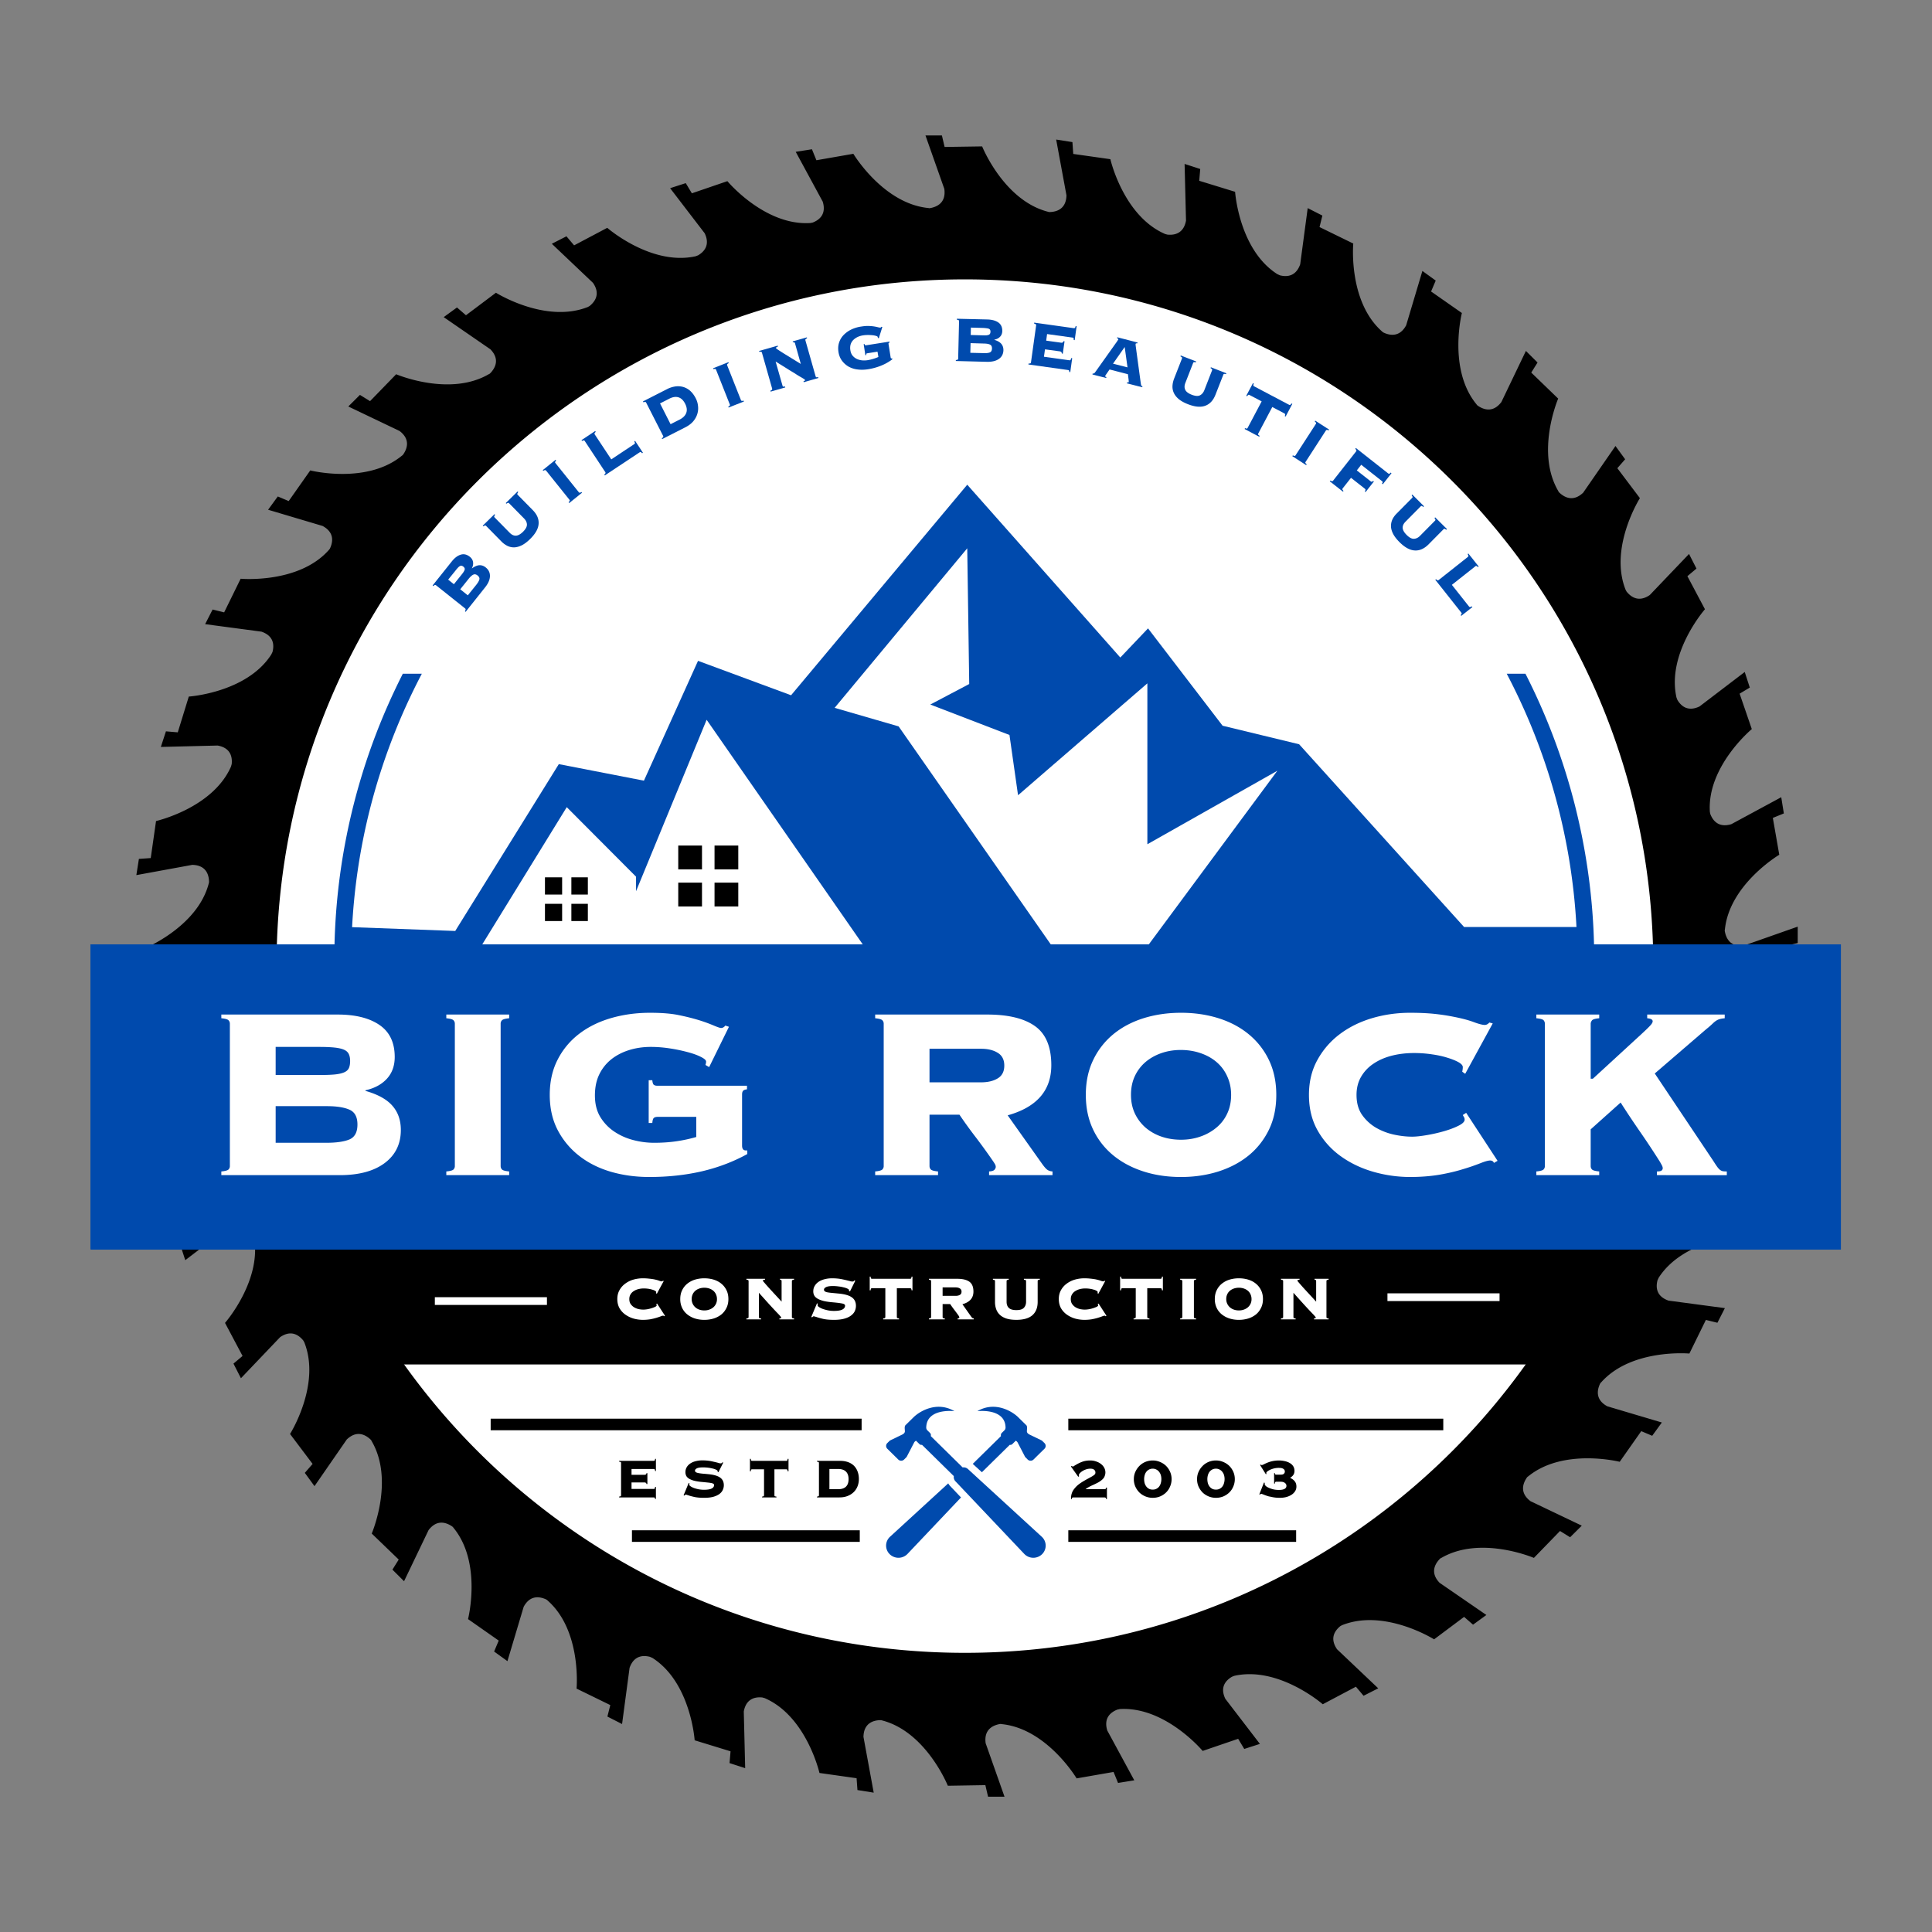 <?xml version="1.0" encoding="UTF-8"?>
<svg data-bbox="17.57 26.293 339.751 322.441" height="500" viewBox="0 0 375 375" width="500" xmlns="http://www.w3.org/2000/svg" data-type="ugc">
    <rect x="0" y="0" width="375" height="375" fill="#808080" stroke="none"/>
    <g>
        <defs>
            <clipPath id="af0a433a-ea89-46ad-9b2a-c73b3619922d">
                <path d="M52.8 52.781h269.25v269.25H52.8Zm0 0"/>
            </clipPath>
            <clipPath id="a1140955-d52e-4c4e-8989-3244a8f2ba26">
                <path d="M64.895 130.766h244.5v54.75h-244.5Zm0 0"/>
            </clipPath>
            <clipPath id="9dab8e77-3a96-49cd-9bb3-8397dbc04493">
                <path d="M25.672 26.277h323.25v322.5H25.672Zm0 0"/>
            </clipPath>
            <clipPath id="92a38f90-091f-4034-b7c0-be15c13907ea">
                <path d="M46.367 222.383h282v42.457h-282Zm0 0"/>
            </clipPath>
            <clipPath id="7c947123-ccff-4123-83d1-d795a8911ba6">
                <path d="M17.57 183.3H357v59.391H17.57Zm0 0"/>
            </clipPath>
            <clipPath id="a57e71d5-35f4-4a41-975d-cde973d417ea">
                <path d="M17.57 183.3h339.75v59.25H17.57Zm0 0"/>
            </clipPath>
            <clipPath id="e62b77ea-0bcb-4387-8cd8-7ac692fa0926">
                <path d="M67 94.082h241v91.5H67Zm0 0"/>
            </clipPath>
            <clipPath id="8db84cd7-c89a-4736-9516-d927cf1a0cc3">
                <path d="M171.73 287H187v15.613h-15.27Zm0 0"/>
            </clipPath>
            <clipPath id="55f5bc0a-1eac-44ba-8389-64141d6e90f5">
                <path d="M171.73 273H203v29.613h-31.27Zm0 0"/>
            </clipPath>
        </defs>
        <g clip-path="url(#af0a433a-ea89-46ad-9b2a-c73b3619922d)">
            <path d="M322.05 187.406c0 2.203-.05 4.406-.16 6.606a137.26 137.26 0 0 1-.484 6.59 136.604 136.604 0 0 1-1.941 13.07c-.43 2.16-.91 4.308-1.445 6.445a133.758 133.758 0 0 1-1.766 6.371 132.33 132.33 0 0 1-4.45 12.438 134.341 134.341 0 0 1-16.245 28.676 134.115 134.115 0 0 1-4.067 5.21 134.651 134.651 0 0 1-4.312 5.004 135.131 135.131 0 0 1-19.555 17.723 132.999 132.999 0 0 1-10.988 7.34 134.03 134.03 0 0 1-5.746 3.258 136.545 136.545 0 0 1-11.945 5.648 138.38 138.38 0 0 1-6.165 2.38 135.39 135.39 0 0 1-19.09 5.28 135.762 135.762 0 0 1-13.066 1.938c-2.195.215-4.39.379-6.59.488a137.506 137.506 0 0 1-13.215 0c-2.199-.11-4.394-.273-6.59-.488a135.762 135.762 0 0 1-13.066-1.938 135.9 135.9 0 0 1-12.816-3.21c-2.11-.641-4.2-1.329-6.274-2.07a138.38 138.38 0 0 1-6.164-2.38 136.546 136.546 0 0 1-11.945-5.648 136.592 136.592 0 0 1-5.75-3.258 138.398 138.398 0 0 1-5.582-3.535 133 133 0 0 1-10.61-7.871 134.753 134.753 0 0 1-18.664-18.66 137.928 137.928 0 0 1-4.062-5.211 133 133 0 0 1-3.805-5.403 134.17 134.17 0 0 1-9.766-17.234 134.341 134.341 0 0 1-2.675-6.04 133.747 133.747 0 0 1-2.38-6.163 137.003 137.003 0 0 1-2.073-6.274 134.63 134.63 0 0 1-3.207-12.816 135.79 135.79 0 0 1-1.133-6.512c-.32-2.18-.59-4.363-.809-6.558a137.26 137.26 0 0 1-.484-6.59 133 133 0 0 1 0-13.211c.11-2.2.27-4.399.484-6.59.219-2.191.489-4.379.809-6.559.324-2.18.703-4.347 1.133-6.507a133.73 133.73 0 0 1 5.28-19.09 133.895 133.895 0 0 1 2.38-6.168 136.333 136.333 0 0 1 2.676-6.04c.945-1.992 1.933-3.96 2.972-5.902 1.04-1.941 2.125-3.86 3.258-5.75a132.79 132.79 0 0 1 3.535-5.582 133 133 0 0 1 3.805-5.402A137.928 137.928 0 0 1 83.359 102a135.14 135.14 0 0 1 23.871-22.727c1.77-1.312 3.57-2.578 5.403-3.804a132.292 132.292 0 0 1 11.332-6.79c1.945-1.038 3.91-2.03 5.902-2.972a132.06 132.06 0 0 1 6.043-2.676 135.439 135.439 0 0 1 12.438-4.453 135.9 135.9 0 0 1 12.816-3.21 135.762 135.762 0 0 1 13.066-1.938c2.196-.215 4.391-.38 6.59-.485a133.12 133.12 0 0 1 13.215 0 133.091 133.091 0 0 1 13.145 1.293c2.18.325 4.351.7 6.511 1.13a135.9 135.9 0 0 1 12.817 3.21 135.439 135.439 0 0 1 18.48 7.129 134.44 134.44 0 0 1 5.903 2.973 135.837 135.837 0 0 1 11.332 6.79 133.99 133.99 0 0 1 10.61 7.871A134.754 134.754 0 0 1 291.493 102a134.115 134.115 0 0 1 7.87 10.613 131.652 131.652 0 0 1 3.535 5.582 136.592 136.592 0 0 1 3.258 5.75c1.04 1.942 2.028 3.91 2.973 5.903a136.333 136.333 0 0 1 2.676 6.039 133.896 133.896 0 0 1 4.449 12.441c.64 2.11 1.23 4.23 1.766 6.367a133.73 133.73 0 0 1 1.445 6.45 136.67 136.67 0 0 1 1.941 13.066 133.432 133.432 0 0 1 .645 13.195Zm0 0" fill="#ffffff"/>
        </g>
        <g clip-path="url(#a1140955-d52e-4c4e-8989-3244a8f2ba26)">
            <path d="M187.168 63.941c-2 0-4 .047-6 .145a122.534 122.534 0 0 0-11.941 1.176c-1.98.297-3.95.636-5.915 1.027a124.305 124.305 0 0 0-11.64 2.914 122.764 122.764 0 0 0-11.297 4.043 122.513 122.513 0 0 0-10.848 5.133 122.55 122.55 0 0 0-10.289 6.168 123.43 123.43 0 0 0-4.91 3.453 123.663 123.663 0 0 0-9.273 7.613 124.03 124.03 0 0 0-8.484 8.484 123.89 123.89 0 0 0-3.923 4.548c-1.27 1.546-2.5 3.12-3.691 4.73a119.045 119.045 0 0 0-3.453 4.906 117.884 117.884 0 0 0-3.211 5.07 120.4 120.4 0 0 0-5.656 10.583 122.512 122.512 0 0 0-2.434 5.484 121.54 121.54 0 0 0-4.043 11.3 124.194 124.194 0 0 0-1.601 5.782 125.373 125.373 0 0 0-1.313 5.855 121.473 121.473 0 0 0-1.762 11.872 122.895 122.895 0 0 0-.59 11.984 123.01 123.01 0 0 0 .59 11.984 122.11 122.11 0 0 0 4.676 23.508 120.051 120.051 0 0 0 1.883 5.7c.676 1.886 1.394 3.75 2.16 5.6a125.015 125.015 0 0 0 5.129 10.848 122.63 122.63 0 0 0 2.961 5.22 117.885 117.885 0 0 0 3.21 5.07c1.11 1.664 2.263 3.3 3.454 4.906a120.105 120.105 0 0 0 7.613 9.277 120.783 120.783 0 0 0 8.484 8.484 123.662 123.662 0 0 0 9.274 7.614 121.888 121.888 0 0 0 4.91 3.453 117.886 117.886 0 0 0 5.07 3.21 122.63 122.63 0 0 0 5.22 2.962 125.016 125.016 0 0 0 10.847 5.129 122.766 122.766 0 0 0 17.082 5.644c1.941.485 3.895.922 5.856 1.313a121.47 121.47 0 0 0 11.87 1.762 122.535 122.535 0 0 0 17.985.44 122.896 122.896 0 0 0 11.941-1.175 123.174 123.174 0 0 0 11.766-2.34 127.954 127.954 0 0 0 5.785-1.601 126.218 126.218 0 0 0 5.7-1.883 125.47 125.47 0 0 0 5.597-2.16c1.852-.766 3.68-1.578 5.488-2.434a120.4 120.4 0 0 0 10.582-5.656 120.353 120.353 0 0 0 5.07-3.211 120.076 120.076 0 0 0 9.637-7.148 123.784 123.784 0 0 0 4.547-3.918 124.028 124.028 0 0 0 8.485-8.485 123.664 123.664 0 0 0 3.918-4.543c1.27-1.547 2.5-3.125 3.691-4.734a119.133 119.133 0 0 0 3.457-4.906 122.55 122.55 0 0 0 11.3-21.137 124.551 124.551 0 0 0 2.161-5.602c.672-1.882 1.3-3.78 1.879-5.699a118.31 118.31 0 0 0 1.601-5.781c.489-1.942.926-3.895 1.317-5.856.39-1.964.73-3.933 1.027-5.914.293-1.98.535-3.964.735-5.957.195-1.992.34-3.984.441-5.984a122.573 122.573 0 0 0-.008-11.996 122.558 122.558 0 0 0-2.223-17.848c-.39-1.96-.832-3.91-1.316-5.851a122.911 122.911 0 0 0-3.492-11.477 122.367 122.367 0 0 0-13.469-26.723 115.354 115.354 0 0 0-3.457-4.902 119.982 119.982 0 0 0-3.691-4.73 123.663 123.663 0 0 0-3.918-4.543 124.029 124.029 0 0 0-4.137-4.344 123.768 123.768 0 0 0-8.887-8.059 127.85 127.85 0 0 0-4.73-3.691 118.918 118.918 0 0 0-4.902-3.453 120.222 120.222 0 0 0-5.067-3.211 120.567 120.567 0 0 0-10.578-5.66 122.515 122.515 0 0 0-5.484-2.434 121.438 121.438 0 0 0-17.07-5.656 125.138 125.138 0 0 0-5.852-1.32 126.072 126.072 0 0 0-5.91-1.032c-1.98-.293-3.965-.539-5.954-.738a122.1 122.1 0 0 0-5.984-.45 118.019 118.019 0 0 0-5.996-.152Zm0 241.262c-1.95 0-3.895-.047-5.84-.144a116.066 116.066 0 0 1-5.824-.43 120.377 120.377 0 0 1-11.55-1.711c-1.911-.383-3.81-.809-5.7-1.281a119.459 119.459 0 0 1-27.18-10.484 122.883 122.883 0 0 1-5.082-2.88 119.203 119.203 0 0 1-14.313-10.082 117.132 117.132 0 0 1-4.421-3.812 124.724 124.724 0 0 1-4.23-4.027 124.724 124.724 0 0 1-4.028-4.23 117.132 117.132 0 0 1-3.813-4.423 119.202 119.202 0 0 1-10.082-14.313 118.413 118.413 0 0 1-5.504-10.3 118.51 118.51 0 0 1-4.468-10.79 114.393 114.393 0 0 1-1.832-5.542 117.727 117.727 0 0 1-1.559-5.629 123.73 123.73 0 0 1-1.281-5.7 119.612 119.612 0 0 1-2.285-23.214c0-1.945.047-3.895.144-5.84.094-1.945.239-3.887.43-5.824a119.612 119.612 0 0 1 1.71-11.55 119.01 119.01 0 0 1 9.14-27.66 118.413 118.413 0 0 1 11.994-20.009A119.46 119.46 0 0 1 99 106.301a124.725 124.725 0 0 1 4.027-4.23 124.723 124.723 0 0 1 4.23-4.028 120.815 120.815 0 0 1 4.423-3.813 119.2 119.2 0 0 1 14.313-10.082 118.41 118.41 0 0 1 10.3-5.504 118.51 118.51 0 0 1 10.789-4.468 119.459 119.459 0 0 1 11.172-3.39c1.89-.474 3.789-.9 5.7-1.278 1.91-.383 3.827-.715 5.753-1a120.18 120.18 0 0 1 11.621-1.145 122.21 122.21 0 0 1 5.84-.144c1.945 0 3.894.05 5.836.144a119.862 119.862 0 0 1 17.379 2.145 117.569 117.569 0 0 1 11.324 2.836 119.61 119.61 0 0 1 10.996 3.933c1.8.746 3.578 1.535 5.34 2.368a117.977 117.977 0 0 1 15.23 8.629 119.332 119.332 0 0 1 9.383 6.956 124.182 124.182 0 0 1 4.422 3.813 124.723 124.723 0 0 1 4.23 4.027 124.725 124.725 0 0 1 4.028 4.23 124.184 124.184 0 0 1 3.812 4.423 119.202 119.202 0 0 1 6.957 9.379 120.24 120.24 0 0 1 6.004 10.016 120.495 120.495 0 0 1 4.992 10.559 119.459 119.459 0 0 1 5.492 16.621c.473 1.89.9 3.788 1.278 5.698.383 1.91.715 3.828 1 5.754.285 1.93.524 3.86.715 5.797.191 1.937.332 3.879.43 5.824.093 1.945.144 3.895.144 5.84a121.104 121.104 0 0 1-.586 11.66 120.24 120.24 0 0 1-.719 5.793 125.773 125.773 0 0 1-1.003 5.754 119.763 119.763 0 0 1-4.68 16.863 120.348 120.348 0 0 1-4.473 10.781 120.51 120.51 0 0 1-5.508 10.293 119.357 119.357 0 0 1-6.488 9.708 120.187 120.187 0 0 1-7.406 9.023 121.029 121.029 0 0 1-4.027 4.226 117.604 117.604 0 0 1-4.23 4.028 117.014 117.014 0 0 1-4.419 3.812 120.315 120.315 0 0 1-9.375 6.957 120.472 120.472 0 0 1-10.012 6.004 120.547 120.547 0 0 1-5.214 2.63 120.349 120.349 0 0 1-10.782 4.472 116.47 116.47 0 0 1-11.172 3.395 118.673 118.673 0 0 1-23.063 3.445c-1.944.097-3.89.144-5.835.148Zm0 0" fill="#004aad"/>
        </g>
        <path d="M119.543 256.263c-.887 0-1.684-.191-2.39-.578a4.263 4.263 0 0 1-1.673-1.594c-.406-.687-.61-1.457-.61-2.312 0-.852.204-1.618.61-2.297a4.274 4.274 0 0 1 1.672-1.61 4.887 4.887 0 0 1 2.39-.593c.72 0 1.368.125 1.954.375.594.25 1.094.617 1.5 1.093l-1.047.985c-.625-.688-1.402-1.032-2.328-1.032a3.22 3.22 0 0 0-1.61.407 2.87 2.87 0 0 0-1.109 1.093c-.262.461-.39.985-.39 1.579 0 .586.128 1.109.39 1.578.27.468.64.836 1.11 1.093a3.287 3.287 0 0 0 1.609.391c.926 0 1.703-.344 2.328-1.031l1.047 1a4.016 4.016 0 0 1-1.5 1.078 4.987 4.987 0 0 1-1.953.375Zm0 0" fill="#ffffff"/>
        <path d="M131.07 256.263c-.887 0-1.688-.191-2.406-.578a4.237 4.237 0 0 1-1.688-1.61 4.43 4.43 0 0 1-.61-2.296c0-.852.204-1.618.61-2.297a4.264 4.264 0 0 1 1.688-1.61c.719-.394 1.52-.593 2.406-.593.883 0 1.688.199 2.406.593a4.264 4.264 0 0 1 1.688 1.61c.406.68.61 1.445.61 2.297 0 .855-.204 1.625-.61 2.312a4.253 4.253 0 0 1-1.688 1.594c-.719.387-1.523.578-2.406.578Zm0-1.422c.582 0 1.102-.129 1.563-.39a2.754 2.754 0 0 0 1.093-1.094c.27-.469.406-.992.406-1.578 0-.582-.136-1.11-.406-1.579a2.779 2.779 0 0 0-1.094-1.093c-.46-.27-.98-.407-1.562-.407-.586 0-1.11.137-1.578.407a2.885 2.885 0 0 0-1.094 1.093c-.262.47-.39.997-.39 1.579 0 .586.128 1.109.39 1.578.27.468.633.836 1.094 1.093a3.17 3.17 0 0 0 1.578.391Zm0 0" fill="#ffffff"/>
        <path d="M147.673 247.404v8.734h-1.328l-4.813-5.906v5.906h-1.61v-8.734h1.329l4.813 5.921v-5.921Zm0 0" fill="#ffffff"/>
        <path d="M155.158 256.263c-.668 0-1.32-.094-1.953-.281-.625-.196-1.121-.453-1.485-.766l.563-1.266c.352.282.79.516 1.313.704a4.73 4.73 0 0 0 1.562.265c.645 0 1.129-.101 1.453-.312.32-.207.484-.485.484-.828 0-.25-.09-.454-.265-.61a1.762 1.762 0 0 0-.688-.375 16.748 16.748 0 0 0-1.125-.328 13.693 13.693 0 0 1-1.609-.469 2.715 2.715 0 0 1-1.063-.734c-.292-.344-.437-.8-.437-1.375 0-.477.129-.914.39-1.313.258-.394.657-.707 1.188-.937.531-.238 1.176-.36 1.938-.36.53 0 1.05.07 1.562.204.52.136.969.328 1.344.578l-.516 1.25a5.445 5.445 0 0 0-1.203-.5 4.476 4.476 0 0 0-1.203-.172c-.637 0-1.11.11-1.422.328-.312.211-.469.492-.469.844 0 .25.086.46.266.625.176.156.398.281.672.375.281.086.656.183 1.125.297.656.156 1.187.32 1.594.484.414.156.77.402 1.062.734.3.336.453.782.453 1.344 0 .48-.133.918-.39 1.313-.262.386-.657.699-1.188.937-.531.227-1.183.344-1.953.344Zm0 0" fill="#ffffff"/>
        <path d="M164.495 248.779h-2.89v-1.375h7.406v1.375h-2.89v7.359h-1.626Zm0 0" fill="#ffffff"/>
        <path d="m178.372 256.138-1.781-2.563a2.333 2.333 0 0 1-.328.016h-1.97v2.547h-1.624v-8.734h3.594c.75 0 1.406.125 1.968.375.563.25.993.609 1.297 1.078.301.468.453 1.023.453 1.656 0 .656-.164 1.227-.484 1.703-.324.469-.781.82-1.375 1.047l2 2.875Zm-.031-5.625c0-.55-.184-.977-.547-1.281-.367-.301-.902-.453-1.61-.453h-1.89v3.484h1.89c.708 0 1.243-.148 1.61-.453.363-.3.547-.735.547-1.297Zm0 0" fill="#ffffff"/>
        <path d="M187.966 256.263c-1.2 0-2.137-.336-2.813-1.016-.68-.675-1.015-1.644-1.015-2.906v-4.937h1.625v4.875c0 1.71.738 2.562 2.219 2.562 1.468 0 2.203-.851 2.203-2.562v-4.875h1.593v4.937c0 1.262-.336 2.23-1 2.906-.668.68-1.605 1.016-2.812 1.016Zm0 0" fill="#ffffff"/>
        <path d="M200.533 256.263c-.887 0-1.684-.191-2.39-.578a4.263 4.263 0 0 1-1.673-1.594c-.406-.687-.61-1.457-.61-2.312 0-.852.204-1.618.61-2.297a4.274 4.274 0 0 1 1.672-1.61 4.887 4.887 0 0 1 2.39-.593c.72 0 1.368.125 1.954.375.594.25 1.094.617 1.5 1.093l-1.047.985c-.625-.688-1.402-1.032-2.328-1.032a3.22 3.22 0 0 0-1.61.407 2.87 2.87 0 0 0-1.109 1.093c-.262.461-.39.985-.39 1.579 0 .586.128 1.109.39 1.578.27.468.64.836 1.11 1.093a3.287 3.287 0 0 0 1.609.391c.926 0 1.703-.344 2.328-1.031l1.047 1a4.016 4.016 0 0 1-1.5 1.078 4.987 4.987 0 0 1-1.953.375Zm0 0" fill="#ffffff"/>
        <path d="M209.748 248.779h-2.891v-1.375h7.406v1.375h-2.89v7.359h-1.625Zm0 0" fill="#ffffff"/>
        <path d="M217.922 247.404h1.625v8.734h-1.625Zm0 0" fill="#ffffff"/>
        <path d="M228.41 256.263c-.887 0-1.688-.191-2.406-.578a4.237 4.237 0 0 1-1.688-1.61 4.43 4.43 0 0 1-.61-2.296c0-.852.204-1.618.61-2.297a4.264 4.264 0 0 1 1.688-1.61c.719-.394 1.52-.593 2.406-.593.883 0 1.688.199 2.406.593a4.264 4.264 0 0 1 1.688 1.61c.406.68.61 1.445.61 2.297 0 .855-.204 1.625-.61 2.312a4.253 4.253 0 0 1-1.688 1.594c-.719.387-1.523.578-2.406.578Zm0-1.422c.582 0 1.102-.129 1.563-.39a2.754 2.754 0 0 0 1.093-1.094c.27-.469.406-.992.406-1.578 0-.582-.136-1.11-.406-1.579a2.779 2.779 0 0 0-1.094-1.093c-.46-.27-.98-.407-1.562-.407-.586 0-1.11.137-1.578.407a2.885 2.885 0 0 0-1.094 1.093c-.262.47-.39.997-.39 1.579 0 .586.128 1.109.39 1.578.27.468.633.836 1.094 1.093a3.17 3.17 0 0 0 1.578.391Zm0 0" fill="#ffffff"/>
        <path d="M245.012 247.404v8.734h-1.328l-4.813-5.906v5.906h-1.61v-8.734h1.329l4.813 5.921v-5.921Zm0 0" fill="#ffffff"/>
        <path stroke-width="4" stroke="#ffffff" d="M0 1.999h49.76" fill="none" transform="matrix(.754 0 0 .75 76.578 248.727)"/>
        <path stroke-width="4" stroke="#ffffff" d="M-.001 1.998h49.76" fill="none" transform="matrix(.754 0 0 .75 261.482 250.287)"/>
        <path stroke-width="2.25" stroke="#000000" d="M95.238 276.488h72" fill="none"/>
        <path stroke-width="3" stroke="#000000" d="M0 1.502h97.04" fill="none" transform="matrix(.75 0 0 .75 207.36 275.362)"/>
        <path stroke-width="3" stroke="#000000" d="M0 1.501h59.437" fill="none" transform="matrix(.744 0 0 .75 207.36 297.026)"/>
        <path stroke-width="3" stroke="#000000" d="M0 1.501h59.437" fill="none" transform="matrix(.744 0 0 .75 122.66 297.026)"/>
        <g clip-path="url(#9dab8e77-3a96-49cd-9bb3-8397dbc04493)">
            <path d="M39.828 194.297c0 .094.008.2.008.3l-.02-.148c-.773 8.852-10.566 14.68-10.566 14.68l1.258 7.152-2.137.86.504 3.148 9.703-5.242c2.445-.727 3.555.664 4.059 1.973.031.148.066.296.093.449.551 8.816-8.14 16.043-8.14 16.043l2.363 6.875-1.98 1.183.988 3.028 8.758-6.688c2.281-1.094 3.597.074 4.304 1.281.067.157.122.317.18.473 1.914 8.621-5.527 17.11-5.527 17.11l3.406 6.417-1.766 1.485 1.45 2.84 7.601-7.97c2.117-1.464 3.613-.444 4.5.645.063.114.13.227.196.348 3.277 8.219-2.766 17.797-2.766 17.797l4.379 5.809-1.512 1.738 1.879 2.578 6.266-9.059c1.93-1.84 3.62-.953 4.656.047.074.094.152.188.226.281l-.132-.14c4.586 7.61.093 18.07.093 18.07l5.239 5.05-1.223 1.954 2.258 2.25 4.761-9.926c1.618-2.113 3.418-1.504 4.606-.691.074.066.148.14.223.203l-.094-.074c5.726 6.8 2.922 17.84 2.922 17.84l5.957 4.171-.895 2.122 2.586 1.867 3.149-10.543c1.242-2.309 3.09-2.028 4.379-1.43.082.059.175.113.261.18l-.058-.031c6.722 5.828 5.687 17.156 5.687 17.156l6.547 3.195-.562 2.23 2.847 1.45 1.457-10.91c.84-2.38 2.606-2.485 3.95-2.137l.496.223c7.44 4.753 8.187 15.98 8.187 15.98l6.965 2.137-.195 2.289 3.035.98-.27-11c.457-2.504 2.211-2.867 3.613-2.718.141.046.29.086.43.12 8.133 3.505 10.645 14.532 10.645 14.532l7.207 1.02.168 2.296 3.156.504-1.988-10.824c.054-2.652 1.875-3.223 3.304-3.25.094.012.188.02.29.027h-.094c8.636 2.149 12.875 12.711 12.875 12.711l7.285-.12.523 2.241h3.192l-3.66-10.375c-.364-2.664 1.39-3.492 2.808-3.738.106 0 .2-.008.3-.008l-.16.02c8.872.773 14.708 10.55 14.708 10.55l7.172-1.25.867 2.13 3.156-.504-5.246-9.676c-.738-2.445.672-3.559 1.988-4.063.14-.027.29-.054.43-.093 8.84-.551 16.098 8.125 16.098 8.125l6.89-2.352 1.184 1.969 3.035-.98-6.703-8.743c-1.102-2.277.082-3.594 1.289-4.293.148-.058.297-.121.457-.18 8.637-1.921 17.16 5.52 17.16 5.52l6.434-3.406 1.484 1.761 2.848-1.445-7.992-7.582c-1.465-2.121-.45-3.617.652-4.504.113-.055.215-.12.328-.176 8.246-3.289 17.852 2.754 17.852 2.754l5.828-4.36 1.734 1.513 2.59-1.88-9.078-6.245c-1.856-1.934-.942-3.633.058-4.66.09-.086.196-.16.29-.235l-.16.149c7.628-4.575 18.113-.09 18.113-.09l5.07-5.223 1.96 1.215 2.263-2.25-9.957-4.754c-2.125-1.617-1.5-3.426-.68-4.605.066-.075.14-.149.207-.223l-.086.113c6.824-5.707 17.879-2.926 17.879-2.926l4.183-5.949 2.122.899 1.875-2.579-10.567-3.136c-2.316-1.242-2.039-3.094-1.43-4.38.055-.093.114-.179.176-.26l-.035.073c5.844-6.707 17.2-5.68 17.2-5.68l3.202-6.527 2.239.551 1.449-2.84-10.934-1.457c-2.402-.84-2.496-2.605-2.14-3.957.074-.16.148-.32.214-.469 4.762-7.433 16.024-8.18 16.024-8.18l2.137-6.948 2.297.195.992-3.024-11.028.27c-2.523-.457-2.875-2.211-2.726-3.613.035-.141.074-.27.113-.41 3.508-8.125 14.574-10.63 14.574-10.63l1.016-7.19 2.297-.169.504-3.148-10.848 1.992c-2.672-.059-3.23-1.879-3.27-3.309.012-.101.028-.195.04-.297v.122c2.156-8.621 12.746-12.852 12.746-12.852l-.121-7.266 2.25-.523v-3.184l-10.403 3.66c-2.68.368-3.511-1.39-3.754-2.808-.011-.106-.011-.207-.011-.32l.02.187c.776-8.851 10.57-14.672 10.57-14.672l-1.25-7.152 2.136-.867-.504-3.149-9.699 5.239c-2.457.73-3.57-.672-4.074-1.989-.027-.14-.055-.281-.082-.41-.57-8.824 8.14-16.062 8.14-16.062l-2.363-6.875 1.973-1.184-.98-3.027-8.77 6.687c-2.285 1.102-3.613-.086-4.313-1.289-.054-.148-.113-.3-.168-.45-1.933-8.616 5.528-17.124 5.528-17.124l-3.407-6.418 1.762-1.477-1.445-2.836-7.61 7.965c-2.12 1.465-3.625.438-4.511-.664-.055-.101-.11-.215-.176-.316-3.297-8.227 2.762-17.82 2.762-17.82l-4.38-5.81 1.516-1.733-1.878-2.579-6.266 9.059c-1.942 1.848-3.64.941-4.676-.055-.074-.093-.152-.199-.234-.293l.148.16c-4.582-7.609-.094-18.07-.094-18.07l-5.226-5.05 1.223-1.954-2.262-2.25-4.762 9.926c-1.613 2.121-3.434 1.504-4.61.684-.077-.075-.152-.141-.234-.215l.11.082c-5.723-6.797-2.93-17.836-2.93-17.836l-5.977-4.176.899-2.117-2.586-1.871-3.149 10.547c-1.242 2.304-3.101 2.023-4.386 1.418-.094-.055-.18-.121-.274-.18l.075.047c-6.723-5.824-5.684-17.152-5.684-17.152l-6.547-3.196.55-2.23-2.847-1.45-1.457 10.907c-.84 2.383-2.605 2.484-3.957 2.133-.16-.079-.32-.153-.488-.227-7.442-4.754-8.188-15.977-8.188-15.977l-6.964-2.14.195-2.29-3.035-.98.273 11.004c-.46 2.5-2.215 2.856-3.605 2.715-.141-.035-.29-.074-.43-.11-8.133-3.503-10.645-14.53-10.645-14.53l-7.207-1.02-.16-2.297-3.156-.496 2 10.824c-.059 2.653-1.879 3.223-3.305 3.25a4.25 4.25 0 0 1-.293-.035h.106c-8.637-2.148-12.875-12.71-12.875-12.71l-7.285.108-.524-2.23h-3.191l3.66 10.375c.363 2.664-1.383 3.492-2.8 3.734-.106.012-.208.012-.31.012l.169-.02c-8.872-.773-14.715-10.542-14.715-10.542l-7.172 1.25-.867-2.13-3.149.497 5.246 9.676c.739 2.445-.66 3.558-1.976 4.062-.149.027-.29.055-.442.082-8.84.563-16.093-8.125-16.093-8.125l-6.891 2.356-1.188-1.973-3.035.98 6.703 8.743c1.102 2.277-.082 3.593-1.289 4.296-.156.055-.316.121-.464.176-8.637 1.914-17.153-5.52-17.153-5.52l-6.433 3.403-1.485-1.758-2.84 1.45 7.985 7.581c1.465 2.11.449 3.606-.645 4.493-.113.066-.234.129-.344.195-8.246 3.27-17.843-2.766-17.843-2.766l-5.817 4.371L88.7 59.68l-2.578 1.875 9.074 6.25c1.852 1.922.953 3.613-.047 4.648-.093.078-.183.152-.277.227l.14-.133c-7.628 4.578-18.116.094-18.116.094l-5.07 5.222-1.962-1.215-2.258 2.25 9.946 4.754c2.117 1.606 1.511 3.418.691 4.586-.066.075-.14.149-.207.223l.074-.094c-6.836 5.735-17.89 2.942-17.89 2.942l-4.184 5.949-2.117-.895-1.879 2.578 10.57 3.145c2.309 1.242 2.036 3.082 1.438 4.371-.055.086-.11.168-.168.254l.027-.047c-5.832 6.703-17.195 5.668-17.195 5.668l-3.203 6.527-2.242-.55-1.45 2.84 10.938 1.456c2.387.829 2.492 2.586 2.137 3.942-.075.168-.16.324-.235.492-4.761 7.418-16.011 8.164-16.011 8.164l-2.141 6.945-2.297-.195-.988 3.027 11.027-.27c2.512.458 2.867 2.192 2.727 3.595a5.854 5.854 0 0 0-.121.449c-3.52 8.105-14.567 10.61-14.567 10.61l-1.027 7.187-2.297.16-.496 3.148 10.851-1.988c2.66.055 3.23 1.867 3.258 3.293-.008.094-.02.188-.027.281v-.082c-2.156 8.617-12.746 12.84-12.746 12.84l.12 7.266-2.25.504v3.183l10.403-3.652c2.66-.363 3.5 1.375 3.754 2.793Zm13.848-6.777c0-73.618 59.82-133.293 133.613-133.293 73.79 0 133.613 59.675 133.613 133.293 0 73.617-59.824 133.292-133.613 133.292-73.793 0-133.613-59.675-133.613-133.292Zm0 0" fill="#000000"/>
        </g>
        <g clip-path="url(#92a38f90-091f-4034-b7c0-be15c13907ea)">
            <path d="M328.23 222.387H46.508l18.46 33.957a16.718 16.718 0 0 0 2.66 3.629 16.872 16.872 0 0 0 7.692 4.558 16.8 16.8 0 0 0 4.477.602h214.398c1.496 0 2.965-.192 4.41-.582 1.442-.39 2.81-.961 4.102-1.711a16.76 16.76 0 0 0 3.508-2.715 16.715 16.715 0 0 0 2.676-3.535Zm0 0" fill="#000000"/>
        </g>
        <g clip-path="url(#7c947123-ccff-4123-83d1-d795a8911ba6)">
            <path d="M17.57 183.3h339.27v59.079H17.57Zm0 0" fill="#004aad"/>
        </g>
        <g clip-path="url(#a57e71d5-35f4-4a41-975d-cde973d417ea)">
            <path stroke-width="8" stroke="#004aad" d="M0 0h453.141v79.187H.001V-.001" fill="none" transform="matrix(.75 0 0 .748 17.57 183.301)"/>
        </g>
        <path d="M63.287 221.814c1.968 0 3.472-.211 4.515-.64 1.051-.438 1.578-1.407 1.578-2.907 0-1.469-.515-2.426-1.546-2.875-1.024-.457-2.481-.688-4.376-.688h-9.953v7.11Zm-1.25-13.156c1.226 0 2.222-.036 2.984-.11.77-.082 1.375-.223 1.813-.422.437-.195.734-.472.89-.828.156-.351.234-.805.234-1.36 0-.55-.09-1.003-.265-1.359-.18-.363-.484-.64-.922-.828-.43-.195-1.04-.336-1.828-.422-.793-.082-1.781-.125-2.969-.125h-8.469v5.453Zm3.5-11.735c3.437 0 6.14.672 8.109 2.016 1.977 1.344 2.969 3.418 2.969 6.219 0 1.71-.508 3.117-1.516 4.218-1.012 1.106-2.402 1.856-4.172 2.25v.11c2.406.68 4.149 1.64 5.235 2.89 1.093 1.242 1.64 2.809 1.64 4.703 0 2.72-1.047 4.86-3.14 6.422-2.094 1.563-5 2.344-8.72 2.344H42.96v-.719c.75-.07 1.21-.195 1.39-.375a.933.933 0 0 0 .266-.687v-27.61c0-.27-.09-.492-.266-.672-.18-.187-.64-.316-1.39-.39v-.719Zm0 0" fill="#ffffff"/>
        <path d="M98.831 196.923v.719c-.75.074-1.215.203-1.39.39a.907.907 0 0 0-.266.672v27.61c0 .281.086.511.266.687.175.18.64.305 1.39.375v.719H86.628v-.719c.75-.07 1.211-.195 1.39-.375a.933.933 0 0 0 .266-.687v-27.61c0-.27-.09-.492-.265-.672-.18-.187-.64-.316-1.39-.39v-.719Zm0 0" fill="#ffffff"/>
        <path d="M126.207 196.58c2.25 0 4.094.152 5.532.452 1.445.293 2.742.618 3.89.97a29.42 29.42 0 0 1 2.782 1c.832.355 1.347.53 1.546.53.313 0 .586-.156.829-.468l.703.234-3.844 7.828-.719-.422c.082-.238.125-.457.125-.656 0-.27-.34-.57-1.015-.906-.668-.344-1.516-.649-2.547-.922a31.416 31.416 0 0 0-3.438-.719 24.409 24.409 0 0 0-3.734-.297c-1.5 0-2.914.211-4.235.625-1.324.418-2.48 1.024-3.468 1.813a8.454 8.454 0 0 0-2.313 2.937c-.555 1.157-.828 2.508-.828 4.047 0 1.625.344 3.012 1.031 4.156a9.081 9.081 0 0 0 2.703 2.844 11.943 11.943 0 0 0 3.704 1.656 15.78 15.78 0 0 0 4 .532c1.582 0 3.046-.098 4.39-.297a28.204 28.204 0 0 0 3.844-.828v-3.906h-7.516c-.312 0-.554.07-.719.203-.156.136-.257.464-.296.984h-.704v-8.297h.704c.039.469.14.766.296.89a.995.995 0 0 0 .594.173h17.485v.703c-.399.043-.657.148-.782.312-.117.156-.171.39-.171.703v9.891c0 .637.238.953.718.953h.297v.703c-2.73 1.5-5.683 2.621-8.86 3.36-3.179.73-6.57 1.093-10.171 1.093-2.649 0-5.149-.343-7.5-1.03-2.344-.696-4.387-1.727-6.125-3.095a15.266 15.266 0 0 1-4.156-5c-1.024-1.976-1.532-4.25-1.532-6.812 0-2.57.508-4.852 1.532-6.844a14.67 14.67 0 0 1 4.187-5.016c1.758-1.343 3.82-2.359 6.188-3.046 2.375-.688 4.906-1.032 7.593-1.032Zm0 0" fill="#ffffff"/>
        <path d="M190.432 210.08c1.301 0 2.375-.255 3.22-.766.85-.508 1.28-1.336 1.28-2.485 0-1.144-.43-1.972-1.28-2.484-.845-.52-1.919-.781-3.22-.781h-10.015v6.515Zm1.188-13.157c4.101 0 7.203.758 9.297 2.266 2.094 1.5 3.14 4.027 3.14 7.578 0 4.898-2.824 8.137-8.468 9.719l6.687 9.422c.395.554.723.93.984 1.125.258.199.602.312 1.032.343v.719h-12.313v-.719c.551-.031.906-.144 1.063-.344.156-.195.234-.375.234-.53 0-.196-.062-.395-.187-.595a13.142 13.142 0 0 0-.47-.718 118.636 118.636 0 0 0-3.312-4.563 87.766 87.766 0 0 1-3.078-4.265h-5.812v9.953c0 .281.086.511.265.687.176.18.641.305 1.391.375v.719H169.87v-.719c.75-.07 1.21-.195 1.39-.375a.933.933 0 0 0 .266-.687v-27.61c0-.27-.09-.492-.266-.672-.18-.187-.64-.316-1.39-.39v-.719Zm0 0" fill="#ffffff"/>
        <path d="M219.523 212.517c0 1.305.242 2.492.734 3.562a8.432 8.432 0 0 0 2.047 2.75 9.344 9.344 0 0 0 3.078 1.766c1.188.418 2.473.625 3.86.625 1.343 0 2.601-.207 3.78-.625a9.717 9.717 0 0 0 3.11-1.75 7.758 7.758 0 0 0 2.078-2.719c.5-1.062.75-2.265.75-3.61 0-1.3-.25-2.491-.75-3.577a7.8 7.8 0 0 0-2.047-2.766c-.867-.75-1.902-1.332-3.109-1.75-1.2-.414-2.492-.625-3.875-.625-1.344 0-2.61.211-3.797.625-1.18.418-2.203 1-3.078 1.75a8.094 8.094 0 0 0-2.047 2.734c-.492 1.063-.734 2.266-.734 3.61Zm9.719-15.938c2.601 0 5.03.356 7.28 1.063 2.25.71 4.204 1.746 5.86 3.11a14.574 14.574 0 0 1 3.922 5.015c.945 1.969 1.422 4.219 1.422 6.75 0 2.562-.484 4.836-1.453 6.812-.969 1.97-2.281 3.625-3.938 4.97-1.656 1.343-3.617 2.374-5.875 3.093-2.25.707-4.656 1.062-7.218 1.062-2.688 0-5.168-.375-7.438-1.125-2.273-.75-4.23-1.816-5.875-3.203a14.43 14.43 0 0 1-3.812-5c-.907-1.957-1.36-4.16-1.36-6.61 0-2.53.473-4.78 1.422-6.75a14.578 14.578 0 0 1 3.906-5.015c1.657-1.363 3.61-2.398 5.86-3.11 2.258-.706 4.691-1.062 7.297-1.062Zm0 0" fill="#ffffff"/>
        <path d="M273.74 196.58c1.738 0 3.269.07 4.593.202 1.32.137 2.578.325 3.766.563 1.613.313 2.922.656 3.922 1.031 1.007.375 1.734.563 2.171.563.313 0 .61-.156.891-.469l.656.172-5.343 9.781-.579-.406c.07-.32.11-.617.11-.89 0-.321-.277-.641-.828-.954-.555-.312-1.278-.601-2.172-.875-.887-.281-1.89-.5-3.016-.656a23.59 23.59 0 0 0-3.406-.25c-1.586 0-3.059.18-4.422.531-1.355.356-2.539.883-3.547 1.578a7.595 7.595 0 0 0-2.375 2.547c-.574 1.012-.86 2.168-.86 3.469 0 1.543.352 2.828 1.063 3.86a8.628 8.628 0 0 0 2.672 2.484 12.13 12.13 0 0 0 3.5 1.359c1.258.273 2.446.406 3.563.406.707 0 1.644-.097 2.812-.297a30.365 30.365 0 0 0 3.375-.765c1.082-.313 2.02-.664 2.813-1.063.789-.394 1.187-.789 1.187-1.187a.963.963 0 0 0-.156-.531 4.257 4.257 0 0 1-.203-.36l.656-.422 6.094 9.313-.703.406c-.086-.195-.196-.32-.328-.375a.936.936 0 0 0-.391-.094c-.398 0-1.04.18-1.922.531a40.49 40.49 0 0 1-3.281 1.125c-1.387.438-2.95.81-4.688 1.11-1.742.289-3.636.437-5.687.437a25.94 25.94 0 0 1-7.078-1c-2.356-.675-4.461-1.675-6.313-3a15.5 15.5 0 0 1-4.5-4.968c-1.148-2-1.719-4.32-1.719-6.97 0-2.53.54-4.78 1.625-6.75a15.655 15.655 0 0 1 4.329-5.015c1.8-1.363 3.882-2.398 6.25-3.11 2.375-.706 4.863-1.062 7.468-1.062Zm0 0" fill="#ffffff"/>
        <path d="M310.408 196.923v.719c-.793.074-1.266.219-1.422.437-.156.22-.234.43-.234.625v10.672h.422l9.422-8.656c.906-.832 1.492-1.406 1.765-1.719.281-.312.422-.566.422-.765 0-.157-.074-.282-.219-.375-.136-.102-.418-.176-.844-.22v-.718h15.047v.719c-.48.043-.875.121-1.187.234-.313.117-.649.336-1 .656-.324.313-.652.61-.984.891-.336.274-.665.547-.985.828l-9.422 8.11 11.39 17.015c.27.43.505.781.704 1.063.195.273.383.48.563.625.175.136.363.226.562.265.195.032.453.047.766.047v.719H321.61v-.719c.438 0 .735-.054.89-.172a.547.547 0 0 0 .235-.468c0-.157-.055-.332-.156-.532a12.09 12.09 0 0 0-.547-.953 158.32 158.32 0 0 0-3.75-5.656 178.44 178.44 0 0 1-3.719-5.594l-5.812 5.203v7.11c0 .281.086.511.265.687.176.18.641.305 1.391.375v.719h-12.203v-.719c.75-.07 1.21-.195 1.39-.375a.933.933 0 0 0 .266-.687v-27.61a1.04 1.04 0 0 0-.234-.656c-.156-.195-.633-.332-1.422-.406v-.719Zm0 0" fill="#ffffff"/>
        <path d="M124.79 248.118c.437 0 .82.024 1.156.063.332.031.648.074.953.125.414.086.75.172 1 .265.25.094.43.141.547.141a.279.279 0 0 0 .219-.11l.172.032-1.344 2.484-.156-.11a.98.98 0 0 0 .03-.218c0-.082-.073-.164-.218-.25a2.234 2.234 0 0 0-.547-.219 4.868 4.868 0 0 0-.765-.172 6.268 6.268 0 0 0-.86-.062c-.398 0-.765.047-1.11.14a3 3 0 0 0-.905.407c-.25.168-.45.383-.594.64-.149.25-.219.543-.219.875 0 .387.086.711.266.97.187.261.414.476.687.64.27.156.563.273.875.344.32.062.625.093.906.093.176 0 .41-.02.704-.062a6.423 6.423 0 0 0 1.562-.469c.207-.101.313-.207.313-.312a.217.217 0 0 0-.047-.125.514.514 0 0 1-.047-.094l.172-.11 1.531 2.36-.172.11c-.023-.052-.055-.083-.094-.095a.179.179 0 0 0-.093-.03c-.094 0-.258.046-.485.14-.219.086-.496.18-.828.281-.355.106-.75.2-1.187.281-.438.07-.918.11-1.438.11a6.826 6.826 0 0 1-1.797-.25 5.285 5.285 0 0 1-1.594-.766 3.927 3.927 0 0 1-1.14-1.25c-.281-.508-.422-1.098-.422-1.766 0-.644.133-1.21.406-1.703.27-.5.633-.922 1.094-1.265a4.883 4.883 0 0 1 1.578-.797 6.72 6.72 0 0 1 1.89-.266Zm0 0" fill="#ffffff"/>
        <path d="M134.256 252.15a2.103 2.103 0 0 0 .703 1.594c.219.198.477.35.782.452.3.106.624.157.968.157s.66-.051.953-.157c.301-.101.563-.25.782-.437a2.044 2.044 0 0 0 .718-1.61 2.15 2.15 0 0 0-.187-.906 1.958 1.958 0 0 0-.516-.703 2.413 2.413 0 0 0-.781-.437 3.094 3.094 0 0 0-1.938 0c-.304.105-.562.25-.78.437-.22.188-.391.418-.516.688a2.184 2.184 0 0 0-.188.921Zm2.453-4.032c.656 0 1.27.09 1.844.266.57.18 1.066.445 1.484.797.414.343.743.765.985 1.265.238.493.36 1.059.36 1.703 0 .649-.126 1.22-.376 1.72-.242.5-.57.921-.984 1.265a4.67 4.67 0 0 1-1.485.781 6.1 6.1 0 0 1-1.828.266 5.99 5.99 0 0 1-1.875-.281 4.643 4.643 0 0 1-1.484-.813 3.61 3.61 0 0 1-.969-1.266 3.938 3.938 0 0 1-.344-1.672c0-.644.118-1.21.36-1.703.238-.5.566-.922.984-1.265a4.417 4.417 0 0 1 1.484-.797 6.242 6.242 0 0 1 1.844-.266Zm0 0" fill="#ffffff"/>
        <path d="M148.488 248.212v.172c-.18.012-.293.039-.344.078-.054.031-.078.07-.078.11 0 .023.051.1.156.234.102.125.266.312.485.562.219.25.473.54.766.86l2.234 2.421v-4c0-.164-.106-.253-.313-.265v-.172h2.735v.172c-.188.023-.309.058-.36.11a.209.209 0 0 0-.062.155v6.985c0 .074.02.137.062.187.051.043.172.07.36.078v.188h-2.844v-.188c.145 0 .238-.007.281-.03a.152.152 0 0 0 .063-.126c0-.05-.04-.117-.11-.203a8.359 8.359 0 0 0-.468-.516c-.22-.226-.438-.457-.657-.687-.218-.238-.43-.46-.625-.672-.187-.207-.367-.398-.53-.578l-.423-.469-1.515-1.687v4.703c0 .074.02.137.062.187.05.043.172.07.36.078v.188h-2.844v-.188c.187-.007.3-.035.344-.078a.257.257 0 0 0 .078-.187v-6.984a.217.217 0 0 0-.078-.172c-.055-.04-.168-.07-.344-.094v-.172Zm0 0" fill="#ffffff"/>
        <path d="M161.512 248.118c.696 0 1.32.059 1.875.172a23.98 23.98 0 0 1 1.36.313c.175.043.316.078.421.109.114.023.208.031.282.031.07 0 .133-.008.187-.031.051-.031.117-.094.203-.188l.172.063-1.031 2.078-.188-.094v-.156c0-.094-.093-.187-.28-.281a3.623 3.623 0 0 0-.735-.25 6.943 6.943 0 0 0-1.016-.188 7.873 7.873 0 0 0-1.078-.078c-.637 0-1.09.074-1.36.219-.261.137-.39.297-.39.484 0 .149.063.262.188.344.132.086.32.149.562.188.25.043.547.078.89.109.344.031.727.07 1.157.11 1.176.105 2.035.343 2.578.718.55.375.828.934.828 1.672 0 .367-.078.715-.234 1.047-.156.324-.406.61-.75.86-.336.25-.774.448-1.313.593-.543.145-1.195.219-1.953.219-.867 0-1.574-.063-2.125-.188-.554-.133-.965-.25-1.234-.344a5.716 5.716 0 0 0-.375-.109.633.633 0 0 0-.203-.047.218.218 0 0 0-.156.063 1.22 1.22 0 0 0-.141.125l-.188-.047 1.11-2.656.156.062-.031.188v.125c0 .105.086.218.265.343.188.125.426.246.72.36.3.105.64.199 1.015.281.383.074.77.11 1.156.11.75 0 1.297-.087 1.64-.266.352-.176.532-.43.532-.766a.291.291 0 0 0-.11-.219c-.062-.07-.187-.129-.375-.172a11.32 11.32 0 0 0-.75-.125 33.66 33.66 0 0 0-1.203-.125c-.699-.062-1.289-.148-1.765-.265-.469-.125-.856-.274-1.156-.453-.293-.176-.5-.38-.626-.61a1.689 1.689 0 0 1-.187-.797c0-.382.086-.726.266-1.03.175-.313.421-.579.734-.798.32-.226.707-.398 1.156-.515a5.674 5.674 0 0 1 1.5-.188Zm0 0" fill="#ffffff"/>
        <path d="M168.812 247.79h.172c.02.188.05.309.093.36a.26.26 0 0 0 .172.062h7.422c.063 0 .114-.02.156-.063.051-.05.086-.171.11-.359h.172v2.656h-.172c-.024-.187-.059-.3-.11-.343a.27.27 0 0 0-.187-.063h-2.563v5.578c0 .074.02.137.063.188.04.054.16.086.36.093v.188h-3.079v-.188c.188-.007.301-.035.344-.078a.274.274 0 0 0 .078-.203v-5.578h-2.578c-.086 0-.148.024-.188.063-.042.043-.074.156-.093.343h-.172Zm0 0" fill="#ffffff"/>
        <path d="M185.491 251.524c.332 0 .602-.062.813-.187.219-.125.328-.332.328-.625 0-.29-.11-.5-.328-.625-.211-.133-.48-.203-.813-.203h-2.531v1.64Zm.313-3.312c1.031 0 1.812.188 2.344.563.53.374.796 1.015.796 1.921 0 1.243-.714 2.059-2.14 2.453l1.687 2.391c.102.137.188.23.25.281.063.055.149.078.266.078v.188h-3.125v-.188c.144 0 .234-.023.266-.078.039-.05.062-.097.062-.14a.234.234 0 0 0-.047-.14 1.314 1.314 0 0 0-.11-.188 38.997 38.997 0 0 0-.843-1.141c-.293-.383-.555-.75-.781-1.094h-1.469v2.516c0 .074.02.137.063.187.05.043.171.07.359.078v.188h-3.078v-.188c.187-.007.3-.035.344-.078a.257.257 0 0 0 .078-.187v-6.984a.198.198 0 0 0-.078-.157c-.043-.05-.157-.086-.344-.11v-.171Zm0 0" fill="#ffffff"/>
        <path d="M195.801 248.212v.172c-.187.023-.308.058-.359.11a.209.209 0 0 0-.063.155v4.016c0 .531.149.938.454 1.219.3.273.78.406 1.437.406.707 0 1.195-.148 1.469-.453.281-.3.422-.691.422-1.172v-4.016a.217.217 0 0 0-.078-.171c-.055-.04-.168-.07-.344-.094v-.172h3.094v.172c-.188.023-.309.055-.36.094a.233.233 0 0 0-.062.171v4.047c0 1.125-.344 1.993-1.031 2.594-.68.594-1.715.89-3.11.89-.719 0-1.34-.077-1.86-.234-.523-.164-.948-.394-1.28-.687a2.771 2.771 0 0 1-.75-1.094 4.066 4.066 0 0 1-.25-1.469v-4.047a.217.217 0 0 0-.079-.171c-.043-.04-.152-.07-.328-.094v-.172Zm0 0" fill="#ffffff"/>
        <path d="M210.482 248.118c.437 0 .82.024 1.156.063.332.031.648.074.953.125.414.086.75.172 1 .265.25.094.43.141.547.141a.279.279 0 0 0 .219-.11l.172.032-1.344 2.484-.156-.11a.98.98 0 0 0 .03-.218c0-.082-.073-.164-.218-.25a2.234 2.234 0 0 0-.547-.219 4.868 4.868 0 0 0-.765-.172 6.268 6.268 0 0 0-.86-.062c-.398 0-.765.047-1.11.14a3 3 0 0 0-.905.407c-.25.168-.45.383-.594.64-.149.25-.219.543-.219.875 0 .387.086.711.266.97.187.261.414.476.687.64.27.156.563.273.875.344.32.062.625.093.906.093.176 0 .41-.02.704-.062a6.423 6.423 0 0 0 1.562-.469c.207-.101.313-.207.313-.312a.217.217 0 0 0-.047-.125.514.514 0 0 1-.047-.094l.172-.11 1.531 2.36-.172.11c-.023-.052-.055-.083-.094-.095a.179.179 0 0 0-.093-.03c-.094 0-.258.046-.485.14-.219.086-.496.18-.828.281-.355.106-.75.2-1.187.281-.438.07-.918.11-1.438.11a6.826 6.826 0 0 1-1.797-.25 5.285 5.285 0 0 1-1.594-.766 3.927 3.927 0 0 1-1.14-1.25c-.281-.508-.422-1.098-.422-1.766 0-.644.133-1.21.406-1.703.27-.5.633-.922 1.094-1.265a4.883 4.883 0 0 1 1.578-.797 6.72 6.72 0 0 1 1.89-.266Zm0 0" fill="#ffffff"/>
        <path d="M217.417 247.79h.172c.02.188.05.309.094.36a.26.26 0 0 0 .171.062h7.422c.063 0 .114-.02.156-.063.051-.05.086-.171.11-.359h.172v2.656h-.172c-.024-.187-.059-.3-.11-.343a.27.27 0 0 0-.187-.063h-2.563v5.578c0 .074.02.137.063.188.04.054.16.086.36.093v.188h-3.079v-.188c.188-.007.301-.035.344-.078a.274.274 0 0 0 .078-.203v-5.578h-2.578c-.086 0-.148.024-.188.063-.042.043-.074.156-.093.343h-.172Zm0 0" fill="#ffffff"/>
        <path d="M232.159 248.212v.172c-.188.023-.309.058-.36.11a.209.209 0 0 0-.062.155v6.985c0 .074.02.137.062.187.051.043.172.07.36.078v.188h-3.094v-.188c.188-.007.3-.035.344-.078a.257.257 0 0 0 .078-.187v-6.984a.198.198 0 0 0-.078-.157c-.043-.05-.156-.086-.344-.11v-.171Zm0 0" fill="#ffffff"/>
        <path d="M238.013 252.15a2.103 2.103 0 0 0 .703 1.594c.219.198.477.35.782.452.3.106.625.157.968.157.344 0 .66-.051.953-.157.301-.101.563-.25.782-.437a2.044 2.044 0 0 0 .718-1.61 2.15 2.15 0 0 0-.187-.906 1.958 1.958 0 0 0-.516-.703 2.413 2.413 0 0 0-.781-.437 3.094 3.094 0 0 0-1.938 0c-.304.105-.562.25-.78.437-.22.188-.391.418-.516.688a2.184 2.184 0 0 0-.188.921Zm2.453-4.032c.656 0 1.27.09 1.844.266.57.18 1.066.445 1.484.797.414.343.743.765.985 1.265.238.493.36 1.059.36 1.703 0 .649-.126 1.22-.376 1.72-.242.5-.57.921-.984 1.265a4.67 4.67 0 0 1-1.485.781 6.1 6.1 0 0 1-1.828.266 5.99 5.99 0 0 1-1.875-.281 4.643 4.643 0 0 1-1.484-.813 3.61 3.61 0 0 1-.969-1.266 3.938 3.938 0 0 1-.344-1.672c0-.644.118-1.21.36-1.703.238-.5.566-.922.984-1.265a4.417 4.417 0 0 1 1.484-.797 6.242 6.242 0 0 1 1.844-.266Zm0 0" fill="#ffffff"/>
        <path d="M252.245 248.212v.172c-.18.012-.293.039-.344.078-.054.031-.078.07-.078.11 0 .023.051.1.156.234.102.125.266.312.485.562.219.25.473.54.766.86l2.234 2.421v-4c0-.164-.106-.253-.313-.265v-.172h2.735v.172c-.188.023-.309.058-.36.11a.209.209 0 0 0-.062.155v6.985c0 .074.02.137.062.187.051.043.172.07.36.078v.188h-2.844v-.188c.145 0 .238-.007.281-.03a.152.152 0 0 0 .063-.126c0-.05-.04-.117-.11-.203a8.359 8.359 0 0 0-.468-.516c-.22-.226-.438-.457-.657-.687-.218-.238-.43-.46-.625-.672-.187-.207-.367-.398-.53-.578l-.423-.469-1.515-1.687v4.703c0 .074.02.137.062.187.05.043.172.07.36.078v.188h-2.844v-.188c.187-.007.3-.035.344-.078a.257.257 0 0 0 .078-.187v-6.984a.217.217 0 0 0-.078-.172c-.055-.04-.168-.07-.344-.094v-.172Zm0 0" fill="#ffffff"/>
        <path stroke-width="2" stroke="#ffffff" d="M.003.998h28.895" fill="none" transform="matrix(.753 0 0 .75 84.4 251.787)"/>
        <path stroke-width="2" stroke="#ffffff" d="M0 .998h28.897" fill="none" transform="matrix(.753 0 0 .75 269.304 251.037)"/>
        <path d="M92.411 113.553c.332-.414.54-.765.625-1.046.082-.29-.031-.563-.344-.813-.304-.238-.59-.285-.859-.14-.262.136-.547.398-.86.78l-1.64 2.047 1.469 1.172Zm-2.906-1.906c.207-.25.363-.457.469-.625.113-.176.187-.328.218-.453a.399.399 0 0 0-.03-.313.83.83 0 0 0-.235-.28.81.81 0 0 0-.313-.157.408.408 0 0 0-.328.047 1.439 1.439 0 0 0-.39.312 6.112 6.112 0 0 0-.5.594l-1.407 1.734 1.11.891Zm-1.828-2.656c.562-.707 1.148-1.149 1.75-1.328.601-.188 1.191-.051 1.765.406.352.281.563.621.626 1.016.062.386-.012.793-.22 1.218l.016.016c.532-.383 1.008-.586 1.438-.61.437-.019.848.126 1.234.438.563.45.832 1.016.813 1.703-.024.688-.34 1.414-.953 2.172l-3.766 4.734-.14-.109c.1-.176.148-.297.14-.36a.249.249 0 0 0-.078-.171l-5.688-4.531a.228.228 0 0 0-.172-.047c-.07 0-.18.074-.328.219l-.14-.126Zm0 0" fill="#004aad"/>
        <path d="m95.98 99.801.125.125c-.125.157-.187.266-.187.328 0 .063.027.122.078.172l2.922 2.97c.383.398.789.589 1.219.577.425-.02.882-.27 1.375-.75.52-.52.773-.988.765-1.406-.011-.414-.195-.805-.547-1.172l-2.922-2.969a.243.243 0 0 0-.203-.078c-.062.012-.164.07-.312.172l-.125-.125 2.297-2.25.125.125c-.117.156-.18.266-.188.328-.011.063.016.125.078.188l2.953 3c.813.836 1.18 1.718 1.11 2.656-.063.938-.617 1.918-1.656 2.938-.543.53-1.063.93-1.563 1.187-.492.25-.969.39-1.437.422a2.89 2.89 0 0 1-1.36-.266 4.27 4.27 0 0 1-1.234-.906l-2.953-3c-.063-.063-.125-.086-.188-.078-.07.012-.18.07-.328.172l-.125-.125Zm0 0" fill="#004aad"/>
        <path d="m107.833 89.247.11.14c-.126.15-.192.25-.204.313a.2.2 0 0 0 .063.172l4.546 5.672c.051.055.11.086.172.094.063.011.172-.035.328-.14l.125.14-2.484 2-.125-.14c.133-.145.207-.25.219-.313.02-.063.004-.118-.047-.172l-4.547-5.672a.327.327 0 0 0-.172-.094c-.07-.008-.191.04-.36.14l-.109-.14Zm0 0" fill="#004aad"/>
        <path d="m115.522 83.665.11.157c-.145.136-.223.234-.235.297a.219.219 0 0 0 .032.187l3.218 4.86 4.47-2.97c.07-.038.113-.093.124-.156.008-.062-.031-.18-.125-.359l.156-.11 1.516 2.298-.156.109c-.125-.145-.219-.223-.281-.234a.304.304 0 0 0-.188.046l-6.766 4.485-.109-.156c.145-.125.223-.22.234-.282a.219.219 0 0 0-.03-.187l-4-6.063a.23.23 0 0 0-.157-.109c-.07-.008-.191.027-.36.11l-.109-.157Zm0 0" fill="#004aad"/>
        <path d="M131.94 81.429c.656-.344 1.077-.773 1.265-1.297.187-.52.113-1.11-.219-1.766-.344-.675-.781-1.093-1.312-1.25-.532-.156-1.125-.062-1.782.282l-1.78.906 2.046 4.031Zm-2.485-5.89a5.127 5.127 0 0 1 1.64-.532 3.724 3.724 0 0 1 1.547.11 3.55 3.55 0 0 1 1.344.765c.406.367.758.844 1.063 1.438.238.46.382.953.437 1.484.063.523.016 1.04-.14 1.547-.149.5-.415.98-.797 1.437-.387.45-.907.84-1.563 1.172l-4.453 2.266-.078-.172c.164-.094.258-.172.281-.234a.294.294 0 0 0-.031-.22l-3.297-6.468a.19.19 0 0 0-.14-.11c-.063-.019-.188 0-.376.063l-.093-.172Zm0 0" fill="#004aad"/>
        <path d="m141.376 70.306.078.172c-.18.094-.281.172-.313.234a.258.258 0 0 0 0 .188l2.672 6.75a.293.293 0 0 0 .141.156c.063.023.188.008.375-.047l.063.172-2.97 1.172-.062-.172c.164-.094.266-.164.297-.219a.231.231 0 0 0 0-.203l-2.672-6.75a.198.198 0 0 0-.125-.14c-.07-.032-.195-.02-.375.03l-.078-.171Zm0 0" fill="#004aad"/>
        <path d="m150.953 67.092.047.172c-.18.063-.29.121-.328.172-.043.055-.06.102-.047.14.007.032.082.095.218.188.145.106.364.25.657.438.289.187.629.402 1.015.64l2.922 1.797-1.125-4c-.055-.176-.187-.242-.406-.203l-.047-.172 2.75-.781.047.172c-.18.086-.281.156-.313.219a.222.222 0 0 0-.015.187l1.984 6.984c.02.075.055.133.11.172.05.032.175.024.375-.03l.046.187-2.843.812-.047-.187c.133-.032.219-.067.25-.11a.157.157 0 0 0 .047-.14.468.468 0 0 0-.172-.172 17.547 17.547 0 0 0-.625-.375 17.237 17.237 0 0 1-.86-.516 12.44 12.44 0 0 0-.796-.5c-.262-.156-.5-.3-.72-.437-.21-.133-.39-.25-.546-.344l-1.984-1.234 1.343 4.703a.27.27 0 0 0 .094.156c.05.031.18.027.39-.016l.048.188-2.844.812-.047-.187c.176-.063.281-.125.312-.188a.247.247 0 0 0 .032-.203l-1.985-6.984c-.02-.082-.062-.133-.125-.156-.062-.032-.187-.032-.375 0l-.047-.172Zm0 0" fill="#004aad"/>
        <path d="M167.169 63.382c.582-.093 1.066-.129 1.453-.11.395.013.75.044 1.063.095.269.043.519.093.75.156.238.055.382.074.437.062.082-.007.148-.062.203-.156l.188.031-.688 2.203-.203-.093a.52.52 0 0 0 0-.156c-.012-.07-.11-.141-.297-.204a3.263 3.263 0 0 0-.703-.14 8.399 8.399 0 0 0-.922-.047c-.336 0-.664.027-.984.078a3.8 3.8 0 0 0-1.078.344 3.096 3.096 0 0 0-.828.61 2.12 2.12 0 0 0-.47.858 2.601 2.601 0 0 0-.03 1.079c.062.418.203.761.421 1.03.227.274.5.485.813.641.32.149.664.243 1.031.282a4.34 4.34 0 0 0 1.063-.031c.414-.07.789-.16 1.125-.266.343-.102.672-.223.984-.36l-.172-1.03-1.969.312a.322.322 0 0 0-.187.078c-.031.043-.043.133-.031.266l-.172.03-.328-2.14.172-.031c.03.125.066.203.109.234.05.024.11.028.172.016l4.562-.719.016.172c-.094.031-.156.074-.188.125-.023.043-.027.105-.015.188l.406 2.562c.02.168.094.242.219.219l.078-.016.031.188a9.28 9.28 0 0 1-2.187 1.234 11.46 11.46 0 0 1-2.578.703c-.7.106-1.368.117-2 .031a4.777 4.777 0 0 1-1.72-.546c-.5-.29-.929-.672-1.28-1.141-.356-.477-.586-1.047-.688-1.703-.102-.664-.063-1.281.125-1.844.188-.563.484-1.05.89-1.469a5.309 5.309 0 0 1 1.47-1.047 6.671 6.671 0 0 1 1.937-.578Zm0 0" fill="#004aad"/>
        <path d="M190.918 68.54c.52.023.914-.02 1.187-.125.282-.113.426-.367.438-.766.008-.382-.121-.64-.39-.765-.263-.125-.641-.192-1.141-.203l-2.625-.078-.047 1.875Zm-.25-3.453c.32.012.582.012.781 0 .207-.02.367-.055.484-.11a.445.445 0 0 0 .235-.218.742.742 0 0 0 .078-.36.676.676 0 0 0-.063-.359.46.46 0 0 0-.234-.219 1.751 1.751 0 0 0-.484-.11 7.365 7.365 0 0 0-.782-.062l-2.234-.062-.031 1.437Zm1-3.078c.906.031 1.613.23 2.125.594.508.367.758.917.75 1.656-.012.449-.156.82-.438 1.11-.273.28-.64.468-1.11.562v.03c.626.188 1.079.45 1.36.782.282.336.414.75.407 1.25-.024.719-.313 1.277-.875 1.672-.563.395-1.336.582-2.313.563l-6.047-.157v-.187c.195-.02.32-.051.375-.094a.207.207 0 0 0 .078-.172l.172-7.265a.226.226 0 0 0-.062-.188c-.043-.05-.164-.086-.36-.11v-.187Zm0 0" fill="#004aad"/>
        <path d="m208.597 66.026-.187-.031c.008-.195-.008-.32-.047-.375a.288.288 0 0 0-.188-.094l-4.937-.687-.172 1.28 2.86.391c.144.024.253.012.328-.03a.651.651 0 0 0 .187-.266l.188.03-.344 2.407-.188-.031a.422.422 0 0 0-.093-.281c-.055-.07-.153-.118-.297-.141l-2.875-.39-.203 1.437 4.953.687a.23.23 0 0 0 .187-.047c.051-.039.102-.171.156-.39l.188.031-.375 2.703-.188-.031c0-.137-.023-.23-.062-.281-.031-.055-.09-.086-.172-.094l-7.703-1.078.031-.188c.196.012.32-.004.375-.047a.259.259 0 0 0 .094-.171l1-7.188a.262.262 0 0 0-.047-.187c-.043-.051-.156-.102-.344-.157l.016-.187 7.688 1.078a.254.254 0 0 0 .203-.047c.062-.039.113-.16.156-.36l.187.032Zm0 0" fill="#004aad"/>
        <path d="m216.037 70.588 2.813.72-.547-3.954Zm4.766-4.109-.047.172c-.125-.02-.211-.016-.25.016-.043.023-.07.046-.078.078-.012.031-.012.125 0 .281l.125.953.875 6.438c.03.187.062.32.093.406.04.082.118.133.235.156l-.047.188-2.984-.766.046-.188c.102.02.18.02.235 0 .05-.023.082-.054.094-.093 0-.012-.016-.18-.047-.5l-.125-.985-3.563-.922-.672.97a1.907 1.907 0 0 0-.172.296.12.12 0 0 0 .016.11c.031.039.102.07.219.093l-.047.188-2.672-.688.047-.187a.84.84 0 0 0 .156.015.326.326 0 0 0 .14-.062.587.587 0 0 0 .157-.156l.203-.282 3.797-5.343a7.51 7.51 0 0 0 .36-.516 7.77 7.77 0 0 0 .187-.297c0-.02-.016-.047-.047-.078a.693.693 0 0 0-.219-.14l.047-.172Zm0 0" fill="#004aad"/>
        <path d="m232.17 70.157-.063.172c-.2-.04-.328-.05-.391-.031-.055.023-.094.07-.125.14l-1.516 3.89c-.199.513-.203.962-.015 1.345.187.375.597.687 1.234.937.695.27 1.234.313 1.61.125.375-.187.656-.512.843-.969l1.516-3.89c.031-.082.023-.149-.016-.203-.031-.063-.125-.133-.281-.22l.063-.171 3 1.172-.063.172c-.188-.051-.313-.067-.375-.047-.063.012-.11.058-.14.14l-1.532 3.907c-.43 1.093-1.086 1.8-1.969 2.125-.886.332-2.011.234-3.375-.297-.699-.274-1.273-.586-1.718-.938-.438-.355-.762-.742-.97-1.156a2.918 2.918 0 0 1-.312-1.344c.008-.476.114-.984.313-1.515l1.531-3.907c.031-.082.031-.148 0-.203-.031-.062-.133-.132-.297-.218l.063-.172Zm0 0" fill="#004aad"/>
        <path d="m243.2 74.36.156.094c-.074.188-.101.313-.078.375a.23.23 0 0 0 .11.14l6.843 3.61c.05.024.11.028.172.016.063-.02.148-.113.266-.281l.171.078-1.296 2.453-.172-.078c.07-.176.097-.297.078-.36a.253.253 0 0 0-.14-.156l-2.36-1.25-2.719 5.14a.292.292 0 0 0-.031.188c.02.07.117.16.297.266l-.094.172-2.828-1.5.094-.172c.175.082.296.113.359.094a.249.249 0 0 0 .14-.141l2.72-5.14-2.376-1.25c-.074-.04-.14-.047-.203-.016-.054.023-.136.11-.25.265l-.156-.093Zm0 0" fill="#004aad"/>
        <path d="m257.977 83.384-.094.156c-.18-.082-.297-.113-.36-.094a.252.252 0 0 0-.156.094l-3.953 6.11a.244.244 0 0 0-.047.187c.02.063.11.156.266.281l-.11.157-2.687-1.735.11-.156c.175.082.296.117.359.11a.239.239 0 0 0 .156-.11l3.953-6.11a.179.179 0 0 0 .032-.171c-.012-.07-.094-.172-.25-.297l.093-.156Zm0 0" fill="#004aad"/>
        <path d="m268.402 93.992-.156-.125c.093-.136.132-.242.125-.312a.23.23 0 0 0-.11-.156l-4.047-3.188-.859 1.094 2.719 2.14c.05.04.11.063.172.063.062.008.156-.047.28-.172l.142.125-1.61 2.047-.14-.125c.093-.156.132-.266.125-.328 0-.063-.032-.121-.094-.172l-2.719-2.14-1.61 2.046c-.054.063-.074.125-.062.188.008.07.082.176.219.312l-.11.14-2.562-2.015.11-.14c.175.101.296.144.359.125a.278.278 0 0 0 .172-.094l4.484-5.703a.282.282 0 0 0 .047-.188c0-.062-.074-.16-.219-.297l.125-.156 6.25 4.922c.07.055.14.078.203.078s.16-.078.297-.234l.156.125Zm0 0" fill="#004aad"/>
        <path d="m276.398 98.265-.14.14c-.15-.133-.258-.203-.329-.203a.242.242 0 0 0-.172.078l-2.937 2.969c-.387.383-.574.785-.563 1.203.02.426.274.883.766 1.375.52.52.988.77 1.406.75.426-.012.817-.195 1.172-.547l2.938-2.969a.207.207 0 0 0 .078-.187c0-.063-.063-.164-.188-.313l.14-.14 2.282 2.265-.14.141c-.149-.117-.258-.18-.329-.187a.28.28 0 0 0-.187.078l-2.953 2.984c-.836.82-1.719 1.203-2.656 1.14-.938-.054-1.922-.593-2.954-1.624-.53-.532-.933-1.047-1.203-1.547-.261-.492-.406-.969-.437-1.438a3.028 3.028 0 0 1 .25-1.359c.195-.438.5-.852.906-1.25l2.953-2.984c.063-.051.086-.11.078-.172 0-.07-.062-.18-.187-.328l.14-.141Zm0 0" fill="#004aad"/>
        <path d="m287.011 109.956-.14.11c-.149-.133-.258-.207-.329-.22a.2.2 0 0 0-.171.063l-4.563 3.61 3.328 4.203a.29.29 0 0 0 .172.11c.07.007.191-.04.36-.141l.124.14-2.156 1.703-.125-.14c.133-.137.203-.235.203-.297a.3.3 0 0 0-.078-.188l-5.047-6.375.14-.109c.145.133.25.207.313.219a.27.27 0 0 0 .204-.063l5.687-4.5c.05-.05.078-.11.078-.172.008-.062-.039-.18-.14-.359l.14-.11Zm0 0" fill="#004aad"/>
        <path fill-rule="evenodd" d="M110.902 175.43h3.2v3.343h-3.2Zm0 0" fill="#000000"/>
        <path fill-rule="evenodd" d="M110.902 170.29h3.2v3.343h-3.2Zm0 0" fill="#000000"/>
        <path fill-rule="evenodd" d="M105.777 175.43h3.332v3.343h-3.332Zm0 0" fill="#000000"/>
        <path fill-rule="evenodd" d="M105.777 170.29h3.332v3.343h-3.332Zm0 0" fill="#000000"/>
        <path fill-rule="evenodd" d="M138.691 171.32h4.61v4.625h-4.61Zm0 0" fill="#000000"/>
        <path fill-rule="evenodd" d="M138.691 164.121h4.61v4.629h-4.61Zm0 0" fill="#000000"/>
        <path fill-rule="evenodd" d="M131.648 171.32h4.61v4.625h-4.61Zm0 0" fill="#000000"/>
        <path fill-rule="evenodd" d="M131.648 164.121h4.61v4.629h-4.61Zm0 0" fill="#000000"/>
        <g clip-path="url(#e62b77ea-0bcb-4387-8cd8-7ac692fa0926)">
            <path fill-rule="evenodd" d="m88.36 180.7-20.876-.77v5.652h24.72l17.8-28.914 13.45 13.496v2.824l13.702-33.281 31.887 45.875h36.5l-31.121-44.59L162 137.391l25.742-30.97.383 26.345-7.555 3.984 15.368 5.91 1.664 11.695 25.101-21.718v31.23l25.23-14.265-26.636 35.98h86.062v-5.652h-23.183l-32.016-35.47-14.855-3.597-14.473-18.894-5.379 5.656-29.71-33.543-34.196 40.867-18.059-6.68-10.5 23.258-16.52-3.21Zm0 0" fill="#004aad"/>
        </g>
        <path d="M195.176 277.082a.768.768 0 0 1-.23.555l-.485.476a.61.61 0 0 0-.168.63l-5.48 5.39c0 .004.003.004.003.008l1.77 1.62 5.414-5.324a.53.53 0 0 0 .488-.136l.668-.656a.82.82 0 0 1 .36.332l1.425 2.746a.707.707 0 0 0 .13.172l.156.152.253.254c.31.3.81.3 1.118 0l1.066-1.051 1.07-1.05a.773.773 0 0 0 0-1.098l-.257-.25-.153-.153a.923.923 0 0 0-.176-.129l-2.359-1.144c-.242-.133-.46-.32-.469-.594-.011-.332.14-.945-.117-1.203 0 0-1.258-1.234-1.594-1.567-1.086-1.066-4.445-3.195-7.906-1.156 0 0 5.402-.668 5.473 3.176" fill="#004aad"/>
        <g clip-path="url(#8db84cd7-c89a-4736-9516-d927cf1a0cc3)">
            <path d="M184.438 288.45a2.61 2.61 0 0 1-.387-.528l-11.293 10.355a2.33 2.33 0 0 0-.063 3.395 2.429 2.429 0 0 0 3.453-.059l10.383-10.957-2.094-2.207" fill="#004aad"/>
        </g>
        <g clip-path="url(#55f5bc0a-1eac-44ba-8389-64141d6e90f5)">
            <path d="m202.2 298.277-14.329-13.14a1.227 1.227 0 0 0-1.02-.309l-6.187-6.086a.61.61 0 0 0-.168-.629l-.484-.476a.768.768 0 0 1-.23-.555c.07-3.844 5.472-3.176 5.472-3.176-3.461-2.039-6.82.09-7.906 1.156-.336.333-1.594 1.567-1.594 1.567-.258.258-.106.871-.117 1.203-.008.273-.227.461-.469.594l-2.36 1.144a.923.923 0 0 0-.175.13l-.41.402a.773.773 0 0 0 0 1.097l1.07 1.051 1.066 1.05a.803.803 0 0 0 1.118 0l.253-.253.157-.152a.707.707 0 0 0 .129-.172l1.425-2.746a.82.82 0 0 1 .36-.332l.668.656a.53.53 0 0 0 .488.137l6.18 6.078c-.055.351.047.722.312 1l13.36 14.097a2.429 2.429 0 0 0 3.453.059 2.33 2.33 0 0 0-.063-3.395" fill="#004aad"/>
        </g>
        <path d="M127.314 285.521h-.156c-.023-.176-.055-.285-.094-.328a.25.25 0 0 0-.171-.063h-4.313v1.125h2.5a.5.5 0 0 0 .281-.062c.063-.05.102-.133.125-.25h.172v2.11h-.172a.328.328 0 0 0-.11-.22c-.062-.062-.163-.093-.296-.093h-2.5v1.265h4.328c.063 0 .113-.02.156-.062.04-.04.07-.156.094-.344h.156v2.344h-.156c-.023-.117-.055-.195-.094-.234-.03-.043-.086-.063-.156-.063h-6.734v-.156c.164-.02.27-.051.312-.094a.218.218 0 0 0 .063-.156v-6.297a.172.172 0 0 0-.063-.14c-.043-.04-.148-.071-.312-.094v-.157h6.718c.07 0 .13-.02.172-.062.04-.04.07-.149.094-.328h.156Zm0 0" fill="#000000"/>
        <path d="M136.338 283.459c.625 0 1.188.054 1.688.156.5.105.906.199 1.218.281.157.043.282.078.375.11.102.023.188.03.25.03.07 0 .13-.007.172-.03a.863.863 0 0 0 .188-.172l.156.046-.938 1.875-.156-.078v-.14c0-.082-.09-.164-.265-.25a2.536 2.536 0 0 0-.657-.235 7.5 7.5 0 0 0-.906-.172 8.541 8.541 0 0 0-.984-.062c-.563 0-.969.062-1.219.187-.242.125-.36.274-.36.438a.34.34 0 0 0 .172.312c.125.075.297.133.516.172.219.043.484.078.797.11.313.023.66.054 1.047.093 1.062.094 1.836.313 2.328.657.488.336.734.836.734 1.5 0 .324-.074.636-.218.937-.137.293-.36.555-.672.781-.305.22-.7.399-1.188.532-.48.125-1.062.187-1.75.187-.781 0-1.422-.058-1.922-.172-.492-.113-.855-.21-1.093-.297a3.357 3.357 0 0 1-.344-.109.633.633 0 0 0-.188-.047.196.196 0 0 0-.14.063.63.63 0 0 0-.125.125l-.172-.047 1-2.406.14.078-.03.156v.125c0 .086.081.183.25.297.163.117.378.226.64.328.27.094.578.18.922.25a5.83 5.83 0 0 0 1.047.094c.664 0 1.156-.078 1.468-.235.32-.156.485-.383.485-.687a.257.257 0 0 0-.094-.203c-.063-.063-.18-.114-.344-.157a5.948 5.948 0 0 0-.687-.109c-.282-.031-.64-.066-1.078-.11a10.571 10.571 0 0 1-1.594-.234 4.274 4.274 0 0 1-1.047-.406c-.262-.164-.45-.352-.563-.563a1.628 1.628 0 0 1-.156-.718c0-.332.078-.64.235-.922.156-.281.375-.52.656-.719a3.14 3.14 0 0 1 1.047-.469 5.07 5.07 0 0 1 1.36-.171Zm0 0" fill="#000000"/>
        <path d="M145.565 283.162h.172c.008.18.035.289.078.328.04.043.086.062.14.062h6.704c.05 0 .097-.02.14-.062.04-.04.067-.149.078-.328h.172v2.406h-.172c-.011-.164-.039-.27-.078-.313a.25.25 0 0 0-.172-.062h-2.312v5.031c0 .063.016.121.047.172.039.043.156.074.344.094v.156h-2.782v-.156c.164-.02.27-.051.313-.094a.237.237 0 0 0 .062-.172v-5.031h-2.328a.237.237 0 0 0-.172.062c-.03.043-.054.149-.062.313h-.172Zm0 0" fill="#000000"/>
        <path d="M162.707 289.052c.644 0 1.14-.16 1.484-.484.344-.332.516-.82.516-1.469 0-.644-.172-1.133-.516-1.469-.344-.332-.84-.5-1.484-.5h-1.719v3.922Zm.39-5.5c.54 0 1.036.078 1.485.235.445.156.828.386 1.14.687.313.305.551.672.72 1.11.175.437.265.945.265 1.515 0 .461-.078.902-.235 1.328a3.21 3.21 0 0 1-.718 1.14 3.426 3.426 0 0 1-1.188.782c-.469.2-1.023.297-1.656.297h-4.328v-.156c.164-.02.27-.051.312-.094a.218.218 0 0 0 .063-.156v-6.297a.172.172 0 0 0-.063-.14c-.043-.04-.148-.071-.312-.094v-.157Zm0 0" fill="#000000"/>
        <path d="M211.62 283.476c.395 0 .77.063 1.125.188.363.117.676.277.938.484.269.2.484.445.64.734.156.282.234.59.234.922 0 .25-.058.512-.171.782-.106.273-.34.542-.703.812a4.087 4.087 0 0 1-.641.406c-.242.125-.543.274-.906.438a9.73 9.73 0 0 0-.907.453c-.218.125-.39.246-.515.36h3.64a.433.433 0 0 0 .22-.048c.062-.03.1-.117.124-.265h.156v2.219h-.156c-.023-.137-.062-.227-.125-.266a.653.653 0 0 0-.281-.047h-5.984a.279.279 0 0 0-.188.063c-.055.039-.078.125-.078.25h-.156v-.172c0-.32.05-.641.156-.953.101-.313.27-.61.5-.891a4.81 4.81 0 0 1 .937-.906c.395-.29.922-.614 1.578-.97.376-.206.665-.366.876-.483a3.77 3.77 0 0 0 .421-.282.853.853 0 0 0 .188-.187c.05-.07.078-.18.078-.328a.67.67 0 0 0-.234-.5c-.157-.145-.403-.22-.735-.22-.304 0-.59.048-.86.142a3.3 3.3 0 0 0-.718.343c-.21.137-.375.278-.5.422-.117.149-.172.262-.172.344 0 .043.02.11.063.203l-.172.125-1.422-2 .14-.11.11.079c.04.023.082.031.125.031.063 0 .133-.031.219-.094.082-.062.207-.14.375-.234a7.168 7.168 0 0 1 1.187-.578c.457-.176.989-.266 1.594-.266Zm0 0" fill="#000000"/>
        <path d="M222.077 287.101c0 .262.032.516.094.766.07.242.176.453.313.64.133.188.304.34.515.454.207.117.457.171.75.171.282 0 .524-.054.735-.171.218-.114.394-.266.531-.454a1.93 1.93 0 0 0 .297-.64 2.811 2.811 0 0 0 .015-1.5 1.782 1.782 0 0 0-.312-.64 1.504 1.504 0 0 0-.531-.47 1.444 1.444 0 0 0-.75-.187 1.47 1.47 0 0 0-.719.172c-.2.105-.371.25-.516.437-.136.18-.242.39-.312.64-.074.25-.11.513-.11.782Zm1.672-3.625c.489 0 .953.094 1.391.281.445.18.836.43 1.172.75.332.325.598.711.797 1.157.195.437.297.918.297 1.437 0 .512-.102.992-.297 1.438-.188.449-.45.836-.782 1.156a3.78 3.78 0 0 1-1.171.766c-.45.18-.918.265-1.407.265a3.67 3.67 0 0 1-1.437-.281 3.691 3.691 0 0 1-1.172-.766 3.944 3.944 0 0 1-.781-1.156 3.567 3.567 0 0 1-.282-1.422c0-.508.098-.984.297-1.422.196-.437.457-.816.782-1.14.32-.332.707-.594 1.156-.782a3.67 3.67 0 0 1 1.437-.28Zm0 0" fill="#000000"/>
        <path d="M234.347 287.101c0 .262.032.516.094.766.07.242.176.453.313.64.133.188.304.34.515.454.207.117.457.171.75.171.282 0 .524-.054.735-.171.219-.114.394-.266.531-.454a1.93 1.93 0 0 0 .297-.64 2.811 2.811 0 0 0 .016-1.5 1.782 1.782 0 0 0-.313-.64 1.504 1.504 0 0 0-.531-.47 1.444 1.444 0 0 0-.75-.187 1.47 1.47 0 0 0-.719.172c-.2.105-.371.25-.516.437-.136.18-.242.39-.312.64-.074.25-.11.513-.11.782Zm1.672-3.625c.489 0 .953.094 1.391.281.445.18.836.43 1.172.75.332.325.598.711.797 1.157.195.437.297.918.297 1.437 0 .512-.102.992-.297 1.438-.188.449-.45.836-.781 1.156a3.78 3.78 0 0 1-1.172.766c-.45.18-.918.265-1.407.265a3.67 3.67 0 0 1-1.437-.281 3.691 3.691 0 0 1-1.172-.766 3.944 3.944 0 0 1-.781-1.156 3.567 3.567 0 0 1-.281-1.422c0-.508.097-.984.296-1.422.196-.437.457-.816.782-1.14.32-.332.707-.594 1.156-.782a3.67 3.67 0 0 1 1.437-.28Zm0 0" fill="#000000"/>
        <path d="M248.211 283.476c.395 0 .774.043 1.14.125.364.074.688.195.97.36.289.156.52.367.687.625.164.25.25.558.25.921 0 .262-.062.5-.187.72-.125.21-.328.401-.61.577v.078c.375.168.66.387.86.657.207.261.312.593.312 1 0 .367-.101.687-.297.968a2.36 2.36 0 0 1-.75.688c-.304.18-.64.312-1.015.406-.375.082-.75.125-1.125.125a8.47 8.47 0 0 1-.907-.047 6.78 6.78 0 0 1-.875-.156 6.16 6.16 0 0 1-.468-.094l-.344-.11a6.776 6.776 0 0 1-.266-.093 3.497 3.497 0 0 1-.265-.11c-.149-.05-.262-.093-.344-.124a.481.481 0 0 0-.156-.047.282.282 0 0 0-.125.031.456.456 0 0 0-.11.125l-.156-.047.906-2.297.156.063a.61.61 0 0 1-.015.11v.124c0 .106.066.227.203.36.133.136.375.277.719.422.312.125.617.218.922.28.312.055.613.079.906.079.976 0 1.469-.266 1.469-.797 0-.227-.102-.414-.297-.563-.2-.156-.477-.234-.828-.234h-.828a.299.299 0 0 0-.22.078c-.042.043-.062.137-.062.282h-.156v-2.032h.156c0 .125.02.211.063.25.05.032.113.047.187.047h.89c.071 0 .157-.004.25-.015a.852.852 0 0 0 .267-.094.854.854 0 0 0 .187-.188.588.588 0 0 0 .078-.312.55.55 0 0 0-.125-.375.901.901 0 0 0-.312-.219 1.22 1.22 0 0 0-.391-.094 7.998 7.998 0 0 0-.422-.015 4.12 4.12 0 0 0-1.547.343c-.25.118-.449.23-.594.344-.136.117-.203.211-.203.281a.54.54 0 0 0 .032.172l-.11.11-1.14-1.813.14-.078c.07.063.14.094.203.094.051 0 .125-.02.22-.063.1-.039.222-.097.359-.172.519-.25 1-.421 1.437-.515a6.08 6.08 0 0 1 1.281-.14Zm0 0" fill="#000000"/>
    </g>
</svg>
